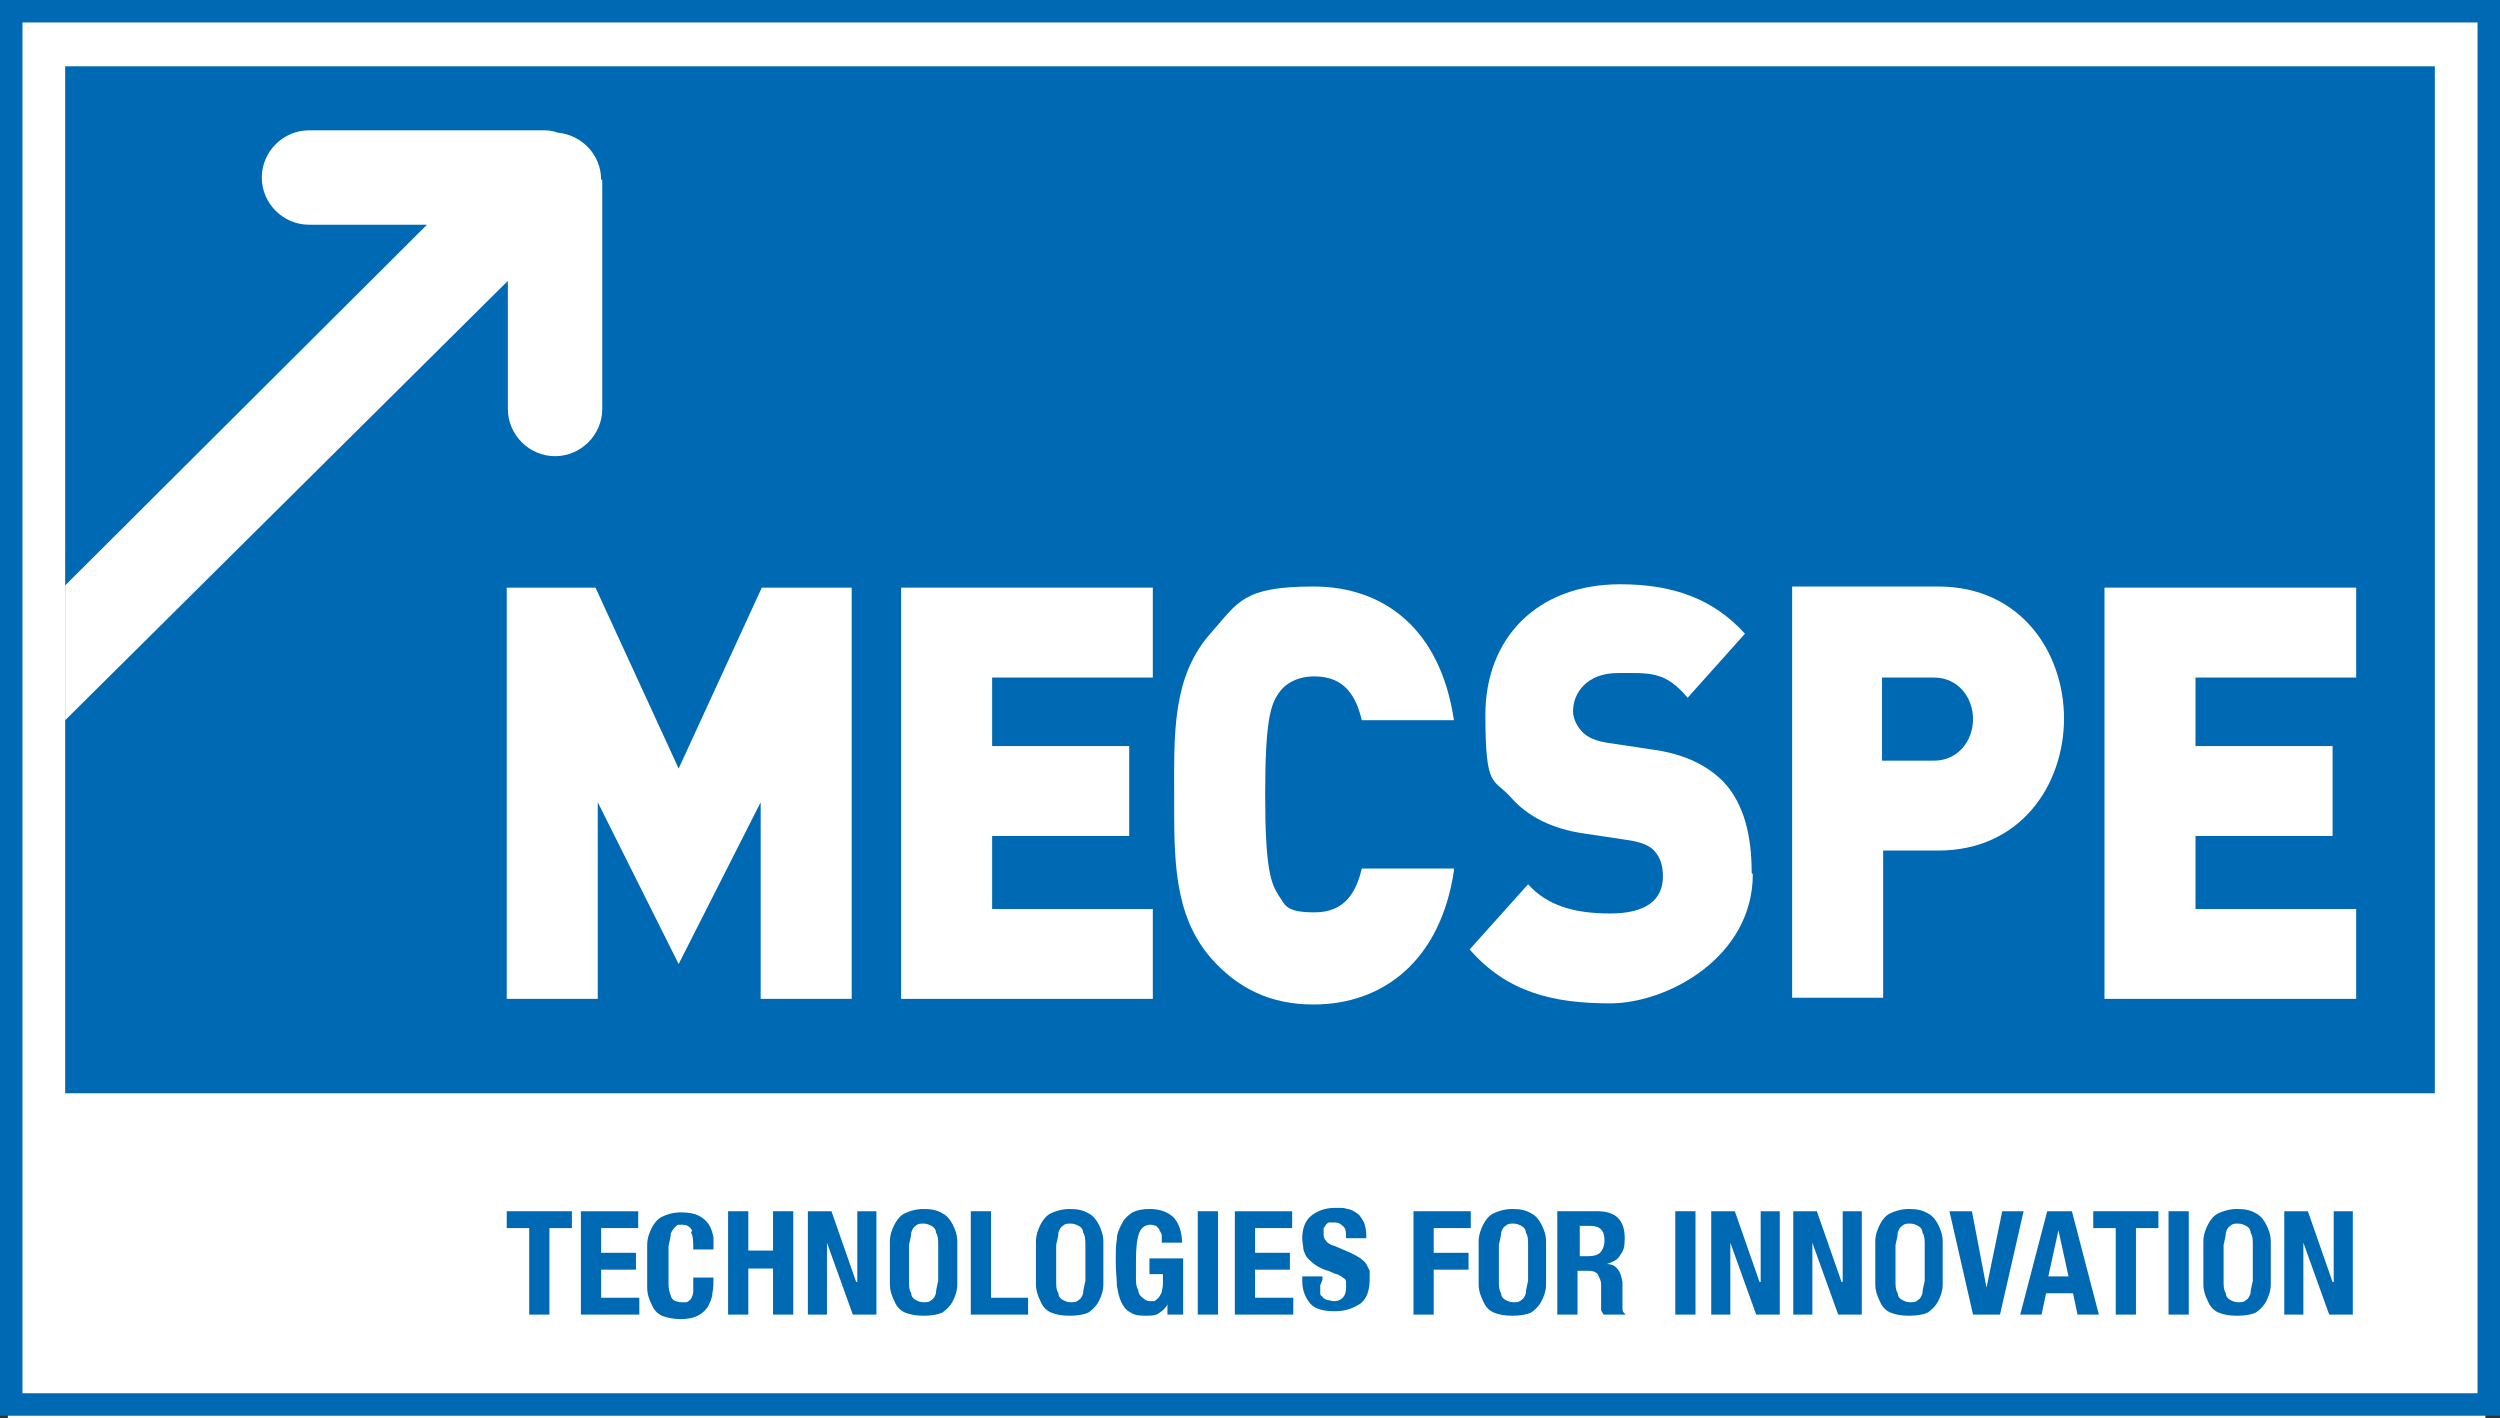 <?xml version="1.0" encoding="UTF-8"?>
<svg id="Livello_1" data-name="Livello 1" xmlns="http://www.w3.org/2000/svg" version="1.1" viewBox="0 0 222.5 126.2">
  <rect x="0" y="0" width="222.5" height="126.2" fill="#333333" stroke="none"/>
  <defs>
    <style>
      .cls-1 {
        fill: none;
      }

      .cls-1, .cls-2, .cls-3 {
        stroke-width: 0px;
      }

      .cls-2 {
        fill: #0069b3;
      }

      .cls-3 {
        fill: #fff;
      }
    </style>
  </defs>
  <rect class="cls-3" x=".7" width="220.5" height="126.2"/>
  <rect class="cls-2" x="5.8" y="5.9" width="210.9" height="91.4"/>
  <path class="cls-2" d="M222.5,126H0V0h222.5v126ZM2,124h218.5V2H2v122Z"/>
  <path class="cls-3" d="M53.6,16v20.4c0,2.3-1.9,4.2-4.2,4.2s-4.2-1.9-4.2-4.2v-11.4L5.8,64.1v-12L38,20h-10.5c-2.3,0-4.2-1.9-4.2-4.2s1.9-4.2,4.2-4.2h20.7c.5,0,.9,0,1.4.2,2.2.2,3.9,2,3.9,4.2Z"/>
  <rect class="cls-1" x="5.8" y="5.9" width="210.9" height="91.4"/>
  <polygon class="cls-3" points="75.8 88.9 75.8 52.3 67.8 52.3 60.4 68.4 53 52.3 45.1 52.3 45.1 88.9 53.2 88.9 53.2 71.4 60.4 85.8 67.7 71.4 67.7 88.9 75.8 88.9"/>
  <polygon class="cls-3" points="102.6 88.9 102.6 80.9 88.3 80.9 88.3 74.4 100.5 74.4 100.5 66.4 88.3 66.4 88.3 60.3 102.6 60.3 102.6 52.3 80.2 52.3 80.2 88.9 102.6 88.9"/>
  <path class="cls-3" d="M129.4,77.3h-8.2c-.5,2.1-1.5,3.9-4.2,3.9s-2.6-.7-3.2-1.5c-.7-1.1-1.2-2.4-1.2-9s.5-8,1.2-9c.6-.9,1.7-1.5,3.2-1.5,2.7,0,3.7,1.8,4.2,3.9h8.2c-1.2-8.1-6.2-11.9-12.5-11.9s-6.7,1.4-9.1,4.1c-3.5,3.9-3.3,9-3.3,14.5s-.1,10.6,3.3,14.5c2.4,2.7,5.3,4.1,9.1,4.1,6.2,0,11.3-3.9,12.5-11.9"/>
  <path class="cls-3" d="M155.9,77.7c0-3.4-.7-6.1-2.4-8-1.4-1.5-3.5-2.6-6.5-3l-4-.6c-1.2-.2-1.9-.6-2.3-1.1-.5-.6-.7-1.2-.7-1.7,0-1.6,1.2-3.4,4-3.4s4.2-.2,6.2,2.2l5.1-5.7c-2.8-3.1-6.4-4.4-11.1-4.4-7.5,0-12,4.9-12,11.6s.7,5.6,2.3,7.4c1.5,1.7,3.7,2.8,6.6,3.2l4,.6c1.1.2,1.8.5,2.2,1,.5.6.7,1.3.7,2.2,0,2.1-1.5,3.3-4.7,3.3s-5.6-.7-7.3-2.6l-5.2,5.8c3.3,3.8,7.4,4.8,12.5,4.8s12.7-4.1,12.7-11.5"/>
  <path class="cls-3" d="M183.7,64c0-6-3.9-11.8-11.2-11.8h-13v36.6h8.1v-13.1h4.9c7.3,0,11.2-5.8,11.2-11.8M175.6,64c0,1.9-1.3,3.7-3.5,3.7h-4.6v-7.4h4.6c2.2,0,3.5,1.8,3.5,3.7"/>
  <polygon class="cls-3" points="209.7 88.9 209.7 80.9 195.4 80.9 195.4 74.4 207.6 74.4 207.6 66.4 195.4 66.4 195.4 60.3 209.7 60.3 209.7 52.3 187.3 52.3 187.3 88.9 209.7 88.9"/>
  <path class="cls-2" d="M50.9,109.3h-2v7.7h-1.8v-7.7h-2v-1.5h5.8v1.5Z"/>
  <path class="cls-2" d="M56.8,109.3h-3.3v2.2h3.1v1.5h-3.1v2.5h3.4v1.5h-5.2v-9.2h5.1v1.5Z"/>
  <path class="cls-2" d="M61.6,109.5c-.2-.3-.4-.5-.9-.5s-.4,0-.6.2c-.1.1-.3.3-.4.6,0,.3-.1.6-.2,1.1,0,.5,0,1,0,1.7s0,1.3,0,1.7c0,.4.1.8.2,1,0,.2.2.4.4.5.1,0,.3.1.5.1s.3,0,.5,0c.1,0,.3-.2.4-.3.1-.2.2-.4.2-.7,0-.3,0-.7,0-1.2h1.8c0,.5,0,1-.1,1.4,0,.4-.2.8-.4,1.2-.2.3-.5.6-.9.8-.4.2-.9.3-1.5.3s-1.2-.1-1.7-.3c-.4-.2-.7-.5-.9-1-.2-.4-.4-.9-.4-1.5,0-.6,0-1.2,0-1.9s0-1.3,0-1.9c0-.6.2-1.1.4-1.5.2-.4.5-.8.9-1,.4-.2,1-.4,1.7-.4s1.2.1,1.6.3c.4.2.7.5.9.8.2.3.3.7.4,1.1,0,.4,0,.7,0,1.1h-1.8c0-.7,0-1.2-.2-1.5Z"/>
  <path class="cls-2" d="M66.6,107.8v3.5h2.2v-3.5h1.8v9.2h-1.8v-4.1h-2.2v4.1h-1.8v-9.2h1.8Z"/>
  <path class="cls-2" d="M76.3,114.1h0v-6.3h1.7v9.2h-2.1l-2.3-6.4h0v6.4h-1.7v-9.2h2.1l2.2,6.3Z"/>
  <path class="cls-2" d="M79.2,110.5c0-.6.2-1.1.4-1.5.2-.4.5-.8.9-1,.4-.2,1-.4,1.7-.4s1.2.1,1.7.4c.4.2.7.6.9,1,.2.4.4.9.4,1.5,0,.6,0,1.2,0,1.9s0,1.3,0,1.9c0,.6-.2,1.1-.4,1.5-.2.4-.5.7-.9,1-.4.2-1,.3-1.7.3s-1.2-.1-1.7-.3c-.4-.2-.7-.5-.9-1-.2-.4-.4-.9-.4-1.5,0-.6,0-1.2,0-1.9s0-1.3,0-1.9ZM80.9,114c0,.4,0,.8.2,1.1,0,.3.2.5.4.6.2.1.4.2.7.2s.5,0,.7-.2c.2-.1.3-.3.4-.6,0-.3.1-.6.2-1.1,0-.4,0-1,0-1.6s0-1.1,0-1.6c0-.4,0-.8-.2-1.1,0-.3-.2-.5-.4-.6-.2-.1-.4-.2-.7-.2s-.5,0-.7.2c-.2.1-.3.3-.4.6,0,.3-.1.6-.2,1.1,0,.4,0,1,0,1.6s0,1.1,0,1.6Z"/>
  <path class="cls-2" d="M86.4,107.8h1.8v7.7h3.3v1.5h-5.1v-9.2Z"/>
  <path class="cls-2" d="M92.2,110.5c0-.6.2-1.1.4-1.5.2-.4.5-.8.9-1,.4-.2,1-.4,1.7-.4s1.2.1,1.7.4c.4.2.7.6.9,1,.2.4.4.9.4,1.5,0,.6,0,1.2,0,1.9s0,1.3,0,1.9c0,.6-.2,1.1-.4,1.5-.2.4-.5.7-.9,1-.4.2-1,.3-1.7.3s-1.2-.1-1.7-.3c-.4-.2-.7-.5-.9-1-.2-.4-.4-.9-.4-1.5,0-.6,0-1.2,0-1.9s0-1.3,0-1.9ZM94,114c0,.4,0,.8.2,1.1,0,.3.2.5.4.6.2.1.4.2.7.2s.5,0,.7-.2c.2-.1.3-.3.4-.6,0-.3.1-.6.2-1.1,0-.4,0-1,0-1.6s0-1.1,0-1.6c0-.4,0-.8-.2-1.1,0-.3-.2-.5-.4-.6-.2-.1-.4-.2-.7-.2s-.5,0-.7.2c-.2.1-.3.3-.4.6,0,.3-.1.6-.2,1.1,0,.4,0,1,0,1.6s0,1.1,0,1.6Z"/>
  <path class="cls-2" d="M103.4,110c0-.2-.1-.3-.2-.5,0-.1-.2-.3-.3-.4-.1,0-.3-.1-.5-.1-.4,0-.8.2-1,.7-.2.5-.3,1.3-.3,2.5s0,1,0,1.5c0,.4,0,.8.2,1.1,0,.3.2.6.4.7.2.2.4.3.6.3s.2,0,.4,0c.1,0,.3-.2.4-.3.1-.1.2-.3.3-.5,0-.2.1-.4.1-.7v-.9h-1.2v-1.4h3v5h-1.4v-.9h0c-.2.4-.5.6-.8.8-.3.2-.7.2-1.1.2s-1,0-1.4-.3c-.4-.2-.6-.5-.8-.9-.2-.4-.3-.9-.4-1.5,0-.6-.1-1.3-.1-2.1s0-1.5.1-2c0-.6.3-1.1.5-1.5.2-.4.6-.7.9-.9.4-.2.9-.3,1.5-.3,1,0,1.7.3,2.2.8.4.5.7,1.2.7,2.2h-1.8c0-.2,0-.3,0-.5Z"/>
  <path class="cls-2" d="M106.6,107.8h1.8v9.2h-1.8v-9.2Z"/>
  <path class="cls-2" d="M115,109.3h-3.3v2.2h3.1v1.5h-3.1v2.5h3.4v1.5h-5.2v-9.2h5.1v1.5Z"/>
  <path class="cls-2" d="M117.5,114.4c0,.2,0,.4,0,.6,0,.2,0,.3.2.4,0,.1.2.2.4.3.2,0,.4.1.6.1s.5,0,.8-.3c.2-.2.3-.5.3-.9s0-.4,0-.5c0-.2-.1-.3-.3-.4-.1-.1-.3-.2-.5-.3-.2,0-.5-.2-.8-.3-.4-.1-.8-.3-1.1-.5-.3-.2-.5-.4-.7-.6-.2-.2-.3-.5-.4-.8,0-.3-.1-.6-.1-1,0-.9.3-1.6.8-2,.5-.4,1.2-.7,2.1-.7s.8,0,1.1.1c.3,0,.6.2.9.4.3.2.4.5.6.8.1.3.2.7.2,1.1v.3h-1.8c0-.4,0-.8-.2-1-.2-.2-.4-.4-.8-.4s-.4,0-.5,0c-.1,0-.2.1-.3.2,0,0-.1.2-.2.3,0,.1,0,.3,0,.4,0,.3,0,.5.2.7.1.2.4.4.8.5l1.4.6c.4.2.6.3.9.5.2.2.4.3.5.5.1.2.2.4.3.6,0,.2,0,.5,0,.8,0,1-.3,1.7-.8,2.1-.6.4-1.3.7-2.3.7s-1.8-.2-2.2-.7c-.4-.5-.7-1.1-.7-2v-.4h1.8v.3Z"/>
  <path class="cls-2" d="M130.9,107.8v1.5h-3.3v2.2h3.1v1.5h-3.1v4h-1.8v-9.2h5.1Z"/>
  <path class="cls-2" d="M131.6,110.5c0-.6.2-1.1.4-1.5.2-.4.5-.8.9-1,.4-.2,1-.4,1.7-.4s1.2.1,1.7.4c.4.2.7.6.9,1,.2.4.4.9.4,1.5,0,.6,0,1.2,0,1.9s0,1.3,0,1.9c0,.6-.2,1.1-.4,1.5-.2.4-.5.7-.9,1-.4.2-1,.3-1.7.3s-1.2-.1-1.7-.3c-.4-.2-.7-.5-.9-1-.2-.4-.4-.9-.4-1.5,0-.6,0-1.2,0-1.9s0-1.3,0-1.9ZM133.4,114c0,.4,0,.8.2,1.1,0,.3.2.5.4.6.2.1.4.2.7.2s.5,0,.7-.2c.2-.1.3-.3.4-.6,0-.3.1-.6.2-1.1,0-.4,0-1,0-1.6s0-1.1,0-1.6c0-.4,0-.8-.2-1.1,0-.3-.2-.5-.4-.6-.2-.1-.4-.2-.7-.2s-.5,0-.7.2c-.2.1-.3.3-.4.6,0,.3-.1.6-.2,1.1,0,.4,0,1,0,1.6s0,1.1,0,1.6Z"/>
  <path class="cls-2" d="M142.2,107.8c.8,0,1.4.2,1.8.6.4.4.6,1,.6,1.8s-.1,1.1-.4,1.5c-.2.4-.6.6-1.2.8h0c.5,0,.8.2,1,.5.2.2.3.6.4,1.1,0,.2,0,.4,0,.6,0,.2,0,.4,0,.7,0,.5,0,.9,0,1.1,0,.3.2.4.3.5h0c0,0-2,0-2,0,0-.1-.2-.3-.2-.4,0-.2,0-.3,0-.5v-1.8c0-.4-.2-.6-.3-.9-.2-.2-.4-.3-.8-.3h-1v3.9h-1.8v-9.2h3.4ZM141.4,111.8c.4,0,.8-.1,1-.3.2-.2.4-.6.4-1.1,0-.9-.4-1.3-1.3-1.3h-.9v2.7h.8Z"/>
  <path class="cls-2" d="M149.1,107.8h1.8v9.2h-1.8v-9.2Z"/>
  <path class="cls-2" d="M156.7,114.1h0v-6.3h1.7v9.2h-2.1l-2.3-6.4h0v6.4h-1.7v-9.2h2.1l2.2,6.3Z"/>
  <path class="cls-2" d="M164,114.1h0v-6.3h1.7v9.2h-2.1l-2.3-6.4h0v6.4h-1.7v-9.2h2.1l2.2,6.3Z"/>
  <path class="cls-2" d="M166.9,110.5c0-.6.2-1.1.4-1.5.2-.4.5-.8.9-1,.4-.2,1-.4,1.7-.4s1.2.1,1.7.4c.4.2.7.6.9,1,.2.4.4.9.4,1.5,0,.6,0,1.2,0,1.9s0,1.3,0,1.9c0,.6-.2,1.1-.4,1.5-.2.4-.5.7-.9,1-.4.2-1,.3-1.7.3s-1.2-.1-1.7-.3c-.4-.2-.7-.5-.9-1-.2-.4-.4-.9-.4-1.5,0-.6,0-1.2,0-1.9s0-1.3,0-1.9ZM168.7,114c0,.4,0,.8.2,1.1,0,.3.2.5.4.6.2.1.4.2.7.2s.5,0,.7-.2c.2-.1.3-.3.4-.6,0-.3.1-.6.2-1.1,0-.4,0-1,0-1.6s0-1.1,0-1.6c0-.4,0-.8-.2-1.1,0-.3-.2-.5-.4-.6-.2-.1-.4-.2-.7-.2s-.5,0-.7.2c-.2.1-.3.3-.4.6,0,.3-.1.6-.2,1.1,0,.4,0,1,0,1.6s0,1.1,0,1.6Z"/>
  <path class="cls-2" d="M176.8,114.6h0l1.4-6.8h1.9l-2.1,9.2h-2.4l-2.1-9.2h2l1.3,6.8Z"/>
  <path class="cls-2" d="M184.4,107.8l2.4,9.2h-1.9l-.4-1.9h-2.4l-.4,1.9h-1.9l2.4-9.2h2.3ZM184.1,113.6l-.9-4.1h0l-.9,4.1h1.8Z"/>
  <path class="cls-2" d="M192.1,109.3h-2v7.7h-1.8v-7.7h-2v-1.5h5.8v1.5Z"/>
  <path class="cls-2" d="M193,107.8h1.8v9.2h-1.8v-9.2Z"/>
  <path class="cls-2" d="M196.1,110.5c0-.6.2-1.1.4-1.5.2-.4.5-.8.9-1,.4-.2,1-.4,1.7-.4s1.2.1,1.7.4c.4.2.7.6.9,1,.2.4.4.9.4,1.5s0,1.2,0,1.9,0,1.3,0,1.9c0,.6-.2,1.1-.4,1.5-.2.4-.5.7-.9,1-.4.2-1,.3-1.7.3s-1.2-.1-1.7-.3c-.4-.2-.7-.5-.9-1-.2-.4-.4-.9-.4-1.5,0-.6,0-1.2,0-1.9s0-1.3,0-1.9ZM197.9,114c0,.4,0,.8.2,1.1,0,.3.2.5.4.6.2.1.4.2.7.2s.5,0,.7-.2c.2-.1.3-.3.4-.6,0-.3.1-.6.2-1.1,0-.4,0-1,0-1.6s0-1.1,0-1.6c0-.4,0-.8-.2-1.1,0-.3-.2-.5-.4-.6-.2-.1-.4-.2-.7-.2s-.5,0-.7.2c-.2.1-.3.3-.4.6,0,.3-.1.6-.2,1.1,0,.4,0,1,0,1.6s0,1.1,0,1.6Z"/>
  <path class="cls-2" d="M207.7,114.1h0v-6.3h1.7v9.2h-2.1l-2.3-6.4h0v6.4h-1.7v-9.2h2.1l2.2,6.3Z"/>
</svg>